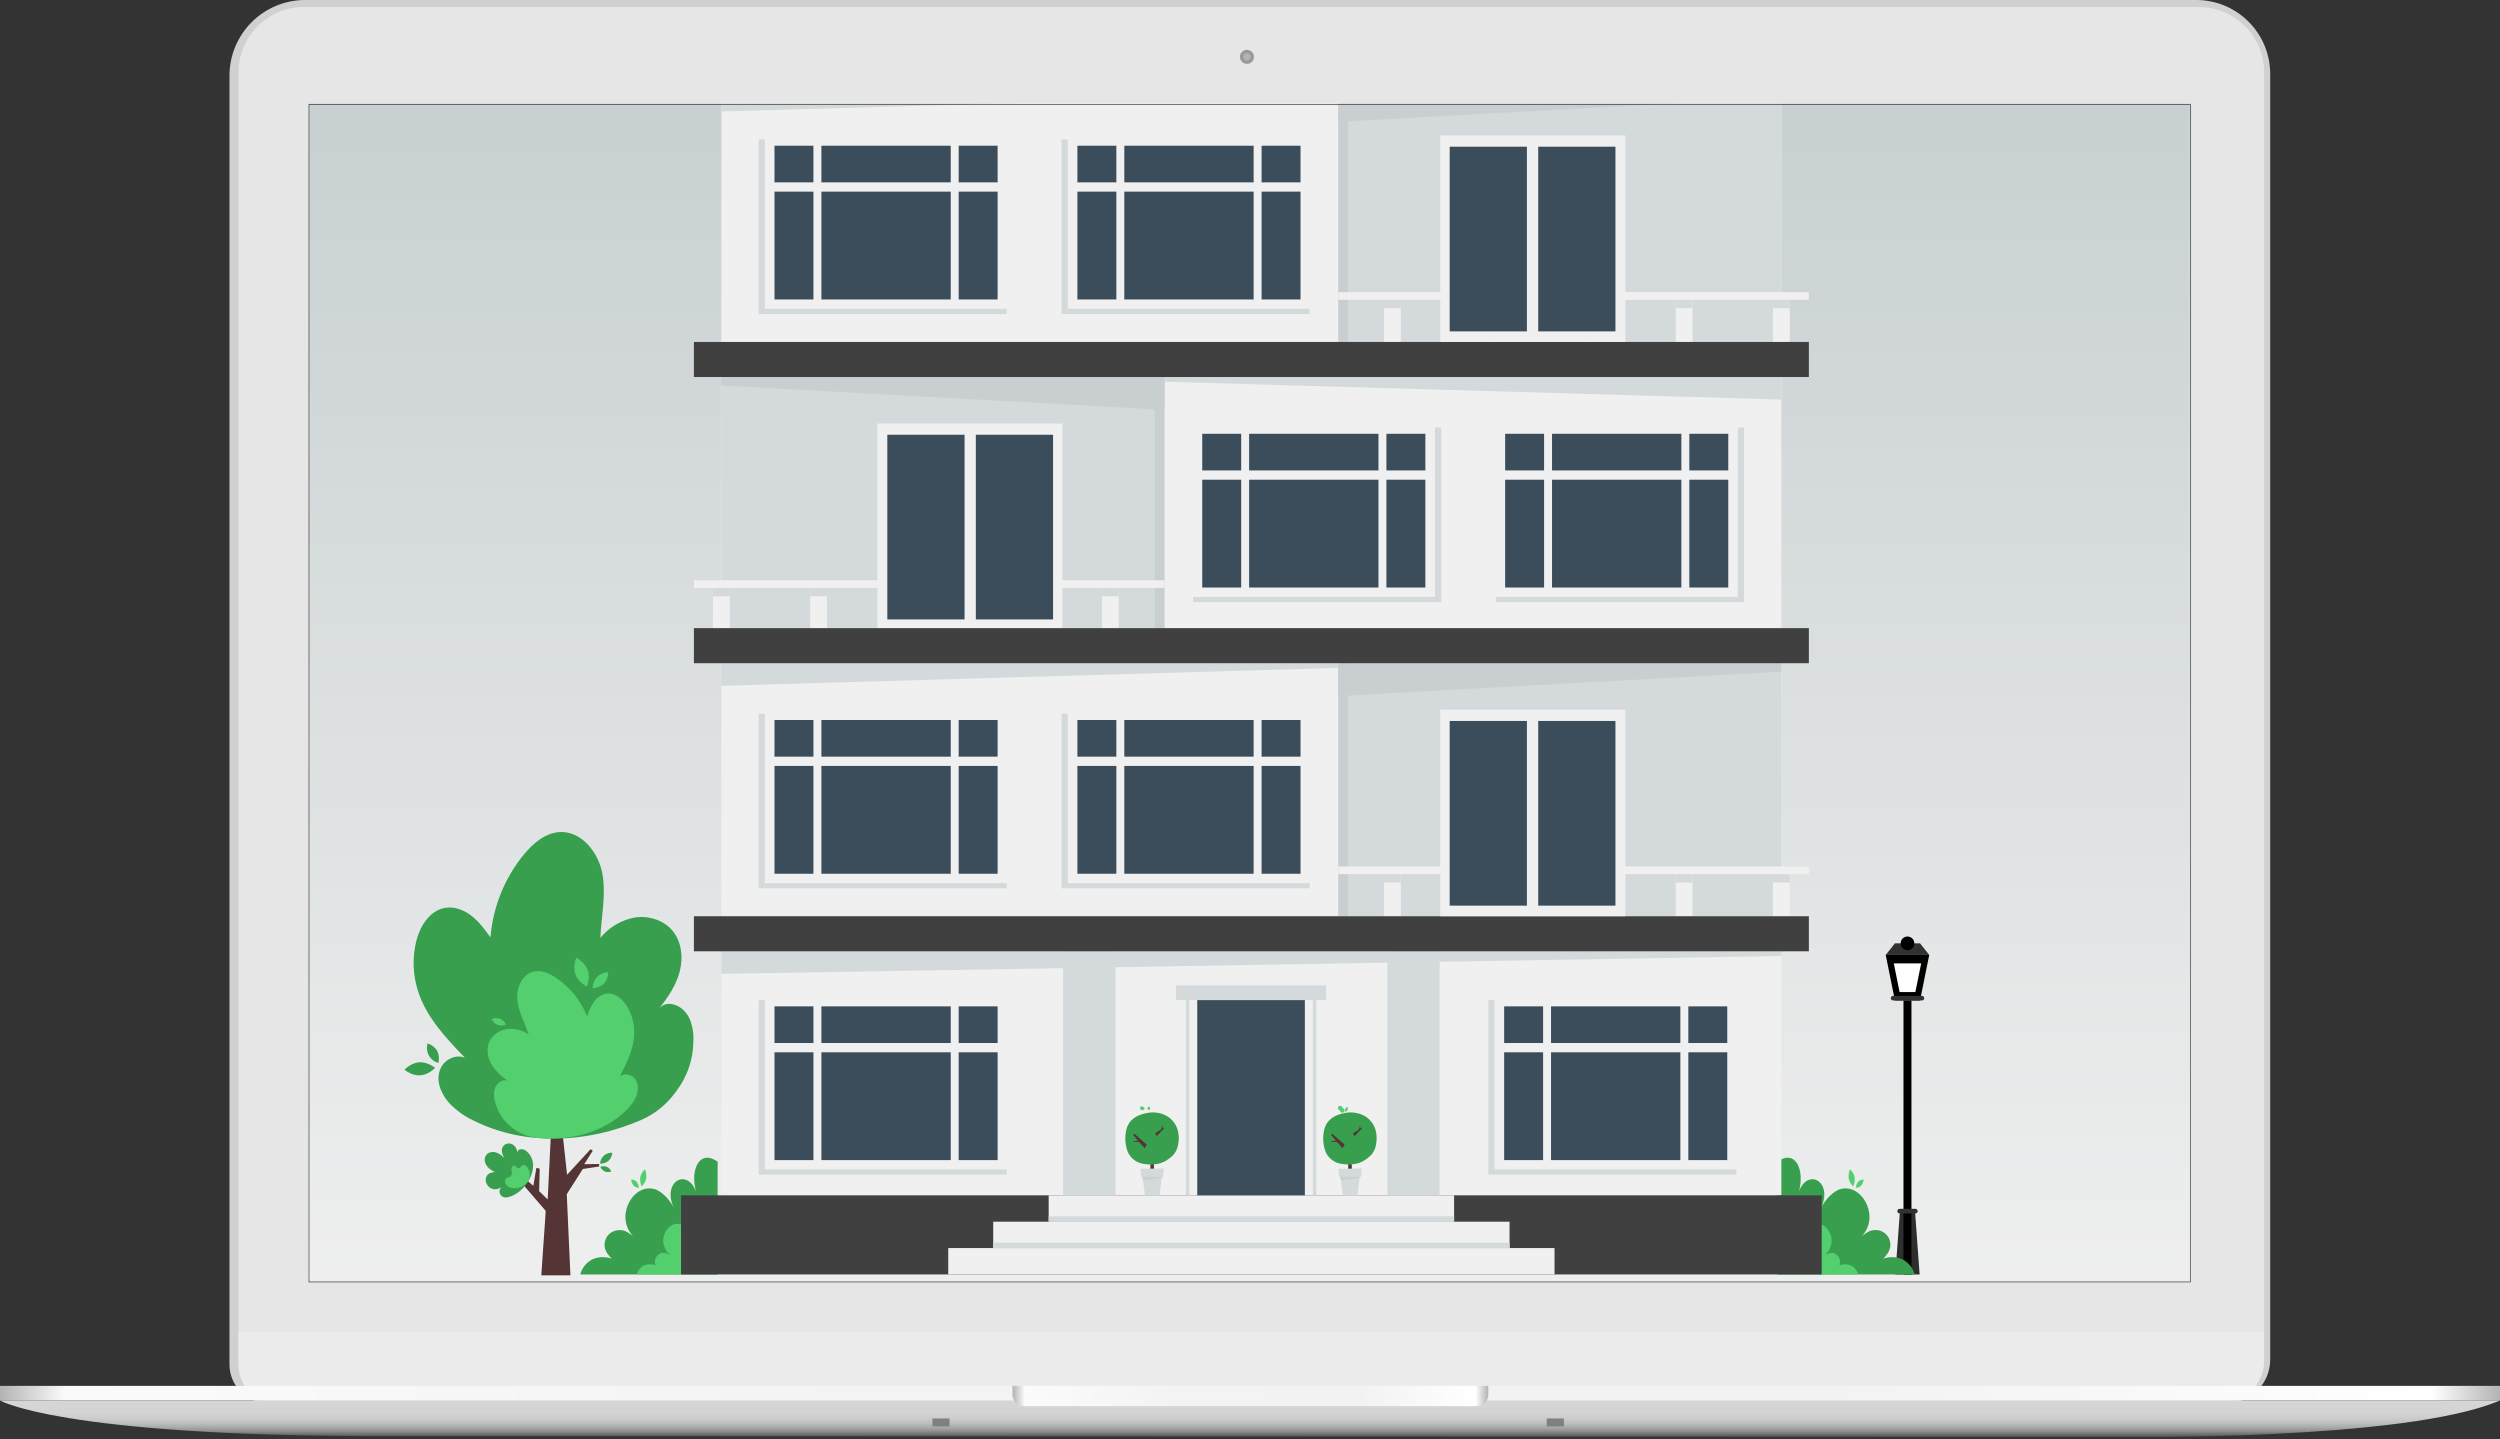 <svg width="1230" height="708" viewBox="0 0 1230 708" fill="none" xmlns="http://www.w3.org/2000/svg">
<rect x="0" y="0" width="1230" height="708" fill="#333333" stroke="none"/>
<path d="M1095.45 690.4H132.006C121.452 690.4 112.9 681.849 112.9 671.294V37.278C112.9 16.684 129.596 0 150.177 0H1080.54C1100.64 0 1116.94 16.3 1116.94 36.402V668.907C1116.94 680.769 1107.33 690.4 1095.45 690.4Z" fill="#D0D0D0"/>
<path d="M1092.58 690.401H136.336C125.853 690.401 117.35 681.897 117.35 671.414V35.623C117.35 17.848 131.754 3.443 149.53 3.443H1081.77C1099.54 3.443 1113.95 17.848 1113.95 35.623V669.027C1113.95 680.83 1104.39 690.401 1092.58 690.401Z" fill="#E6E6E6"/>
<path d="M1092.66 690.4H136.252C125.805 690.4 117.338 681.933 117.338 671.486V655.606H1113.95V669.111C1113.95 680.865 1104.41 690.4 1092.66 690.4Z" fill="#EBEBEB"/>
<mask id="mask0" mask-type="alpha" maskUnits="userSpaceOnUse" x="152" y="51" width="926" height="580">
<path d="M1077.66 51H152.024V630.312H1077.66V51Z" fill="#CED5D7"/>
</mask>
<g mask="url(#mask0)">
<rect x="133" y="30.581" width="963" height="627" fill="url(#paint0_linear)"/>
<path d="M944.456 627.023H932.496L934.762 595.876H942.189L944.456 627.023Z" fill="#2E2E2E"/>
<path d="M940.435 492.237H936.517V627.023H940.435V492.237Z" fill="black"/>
<path d="M944.65 492.237H932.302L927.769 469.825H949.184L944.65 492.237Z" fill="black"/>
<path d="M942.36 488.085H934.592L931.744 473.977H945.219L942.36 488.085Z" fill="white"/>
<path d="M944.65 464.123H932.302L927.769 469.825H949.184L944.65 464.123Z" fill="#313131"/>
<path d="M945.584 492.237H931.402C931.1 492.237 930.81 492.116 930.597 491.903C930.383 491.689 930.263 491.399 930.263 491.096C930.263 490.794 930.383 490.504 930.597 490.29C930.81 490.076 931.1 489.956 931.402 489.956H945.584C945.886 489.956 946.176 490.076 946.389 490.29C946.603 490.504 946.723 490.794 946.723 491.096C946.723 491.399 946.603 491.689 946.389 491.903C946.176 492.116 945.886 492.237 945.584 492.237Z" fill="#313131"/>
<path d="M942.36 597.027H934.614C934.312 597.027 934.023 596.907 933.809 596.693C933.595 596.479 933.475 596.189 933.475 595.887C933.475 595.584 933.595 595.294 933.809 595.08C934.023 594.867 934.312 594.746 934.614 594.746H942.36C942.662 594.746 942.952 594.867 943.166 595.08C943.379 595.294 943.499 595.584 943.499 595.887C943.499 596.189 943.379 596.479 943.166 596.693C942.952 596.907 942.662 597.027 942.36 597.027Z" fill="#313131"/>
<path d="M938.487 467.487C940.343 467.487 941.848 465.981 941.848 464.123C941.848 462.265 940.343 460.758 938.487 460.758C936.631 460.758 935.127 462.265 935.127 464.123C935.127 465.981 936.631 467.487 938.487 467.487Z" fill="black"/>
<path d="M353.065 627.023H285.504C285.927 625.389 286.702 623.868 287.775 622.566C288.847 621.264 290.191 620.212 291.712 619.484C294.735 618.254 298.109 618.205 301.167 619.347C300.597 619.165 299.834 617.99 299.435 617.5C298.415 616.351 297.743 614.935 297.499 613.417C297.255 611.61 297.689 609.777 298.718 608.273C299.526 607.172 300.62 606.312 301.881 605.788C303.141 605.263 304.521 605.093 305.871 605.296H306.259C306.768 605.387 307.265 605.536 307.739 605.741C309.853 606.789 311.724 608.269 313.23 610.086C313.526 610.429 313.822 610.771 314.084 611.136C314.084 611.136 309.699 606.95 308.662 603.779C304.846 594.746 312.911 581.63 322.947 585.337C326.979 587.287 330.271 591.268 332.435 595.967C324.462 582.201 337.721 573.829 342.448 586.215C339.521 576.008 343.883 565.321 352.7 571.32C352.828 571.37 352.954 571.427 353.076 571.491L353.065 627.023Z" fill="#379F4D"/>
<path d="M353.065 627.023H313.264C313.514 626.06 313.971 625.163 314.602 624.395C315.234 623.627 316.025 623.006 316.921 622.575C318.704 621.857 320.691 621.833 322.491 622.507C322.104 621.46 322.105 620.308 322.494 619.262C322.883 618.216 323.633 617.343 324.61 616.804C326.387 615.994 328.38 616.667 330.1 617.671C328.531 616.676 327.389 615.131 326.899 613.337C324.621 608.022 329.405 600.289 335.317 602.479C337.84 603.867 339.814 606.076 340.91 608.741C336.183 600.62 344.02 595.693 346.811 603.038C344.1 595.054 349.328 590.378 353.065 592.18V627.023Z" fill="#54CF6E"/>
<path d="M311.795 583.399C312.14 583.729 312.55 583.985 312.999 584.15C313.448 584.315 313.926 584.385 314.403 584.357C314.288 583.242 313.853 582.184 313.15 581.311C312.803 580.984 312.392 580.731 311.944 580.568C311.495 580.405 311.018 580.336 310.542 580.365C310.658 581.476 311.093 582.53 311.795 583.399Z" fill="#54CF6E"/>
<path d="M342.494 596.229C343.025 597.24 343.927 598.005 345.011 598.362C345.242 597.082 345.112 595.763 344.635 594.553C344.108 593.543 343.209 592.778 342.129 592.42C341.891 593.699 342.018 595.019 342.494 596.229Z" fill="#C9CFD1"/>
<path d="M315.041 579.042C314.813 580.615 315.022 582.221 315.645 583.684C316.788 582.706 317.587 581.387 317.923 579.92C318.151 578.346 317.942 576.74 317.319 575.278C316.176 576.255 315.377 577.575 315.041 579.042Z" fill="#54CF6E"/>
<path d="M874.435 627.023H941.984C941.563 625.39 940.79 623.869 939.72 622.567C938.649 621.265 937.307 620.212 935.788 619.484C932.765 618.254 929.39 618.205 926.333 619.347C926.891 619.165 927.666 617.99 928.065 617.5C929.081 616.348 929.752 614.933 930.001 613.417C930.162 612.29 930.054 611.14 929.686 610.063C929.318 608.985 928.7 608.011 927.884 607.218C927.067 606.426 926.074 605.839 924.987 605.505C923.9 605.171 922.749 605.099 921.629 605.296H921.241C920.729 605.387 920.228 605.536 919.749 605.741C917.641 606.792 915.775 608.272 914.27 610.086C913.974 610.429 913.678 610.771 913.404 611.136C913.404 611.136 917.801 606.95 918.838 603.779C922.642 594.746 914.578 581.63 904.553 585.337C900.521 587.287 897.229 591.268 895.053 595.967C903.084 582.201 889.779 573.829 885.052 586.215C887.968 576.008 883.617 565.321 874.8 571.32C874.675 571.32 874.561 571.434 874.435 571.491V627.023Z" fill="#379F4D"/>
<path d="M874.435 627.023H914.236C913.986 626.06 913.529 625.163 912.898 624.395C912.266 623.627 911.475 623.006 910.579 622.575C908.796 621.857 906.809 621.833 905.009 622.507C905.393 621.459 905.391 620.309 905.003 619.263C904.614 618.217 903.865 617.345 902.89 616.804C901.102 615.994 899.108 616.667 897.4 617.671C898.969 616.679 900.108 615.132 900.589 613.337C902.867 608.022 898.083 600.289 892.171 602.479C889.654 603.874 887.683 606.081 886.578 608.741C891.317 600.62 883.468 595.693 880.689 603.038C883.4 595.054 878.172 590.378 874.435 592.18V627.023Z" fill="#54CF6E"/>
<path d="M915.659 583.398C915.312 583.729 914.9 583.985 914.449 584.15C913.998 584.315 913.519 584.385 913.04 584.356C913.16 583.243 913.595 582.187 914.293 581.311C914.642 580.983 915.054 580.73 915.505 580.567C915.955 580.405 916.434 580.336 916.912 580.365C916.791 581.474 916.356 582.527 915.659 583.398Z" fill="#54CF6E"/>
<path d="M884.995 596.229C884.47 597.241 883.571 598.007 882.489 598.362C882.258 597.082 882.388 595.763 882.865 594.553C883.389 593.541 884.289 592.775 885.371 592.42C885.602 593.7 885.472 595.019 884.995 596.229Z" fill="#C9CFD1"/>
<path d="M912.459 579.042C912.687 580.615 912.478 582.221 911.855 583.684C910.712 582.706 909.913 581.387 909.577 579.92C909.348 578.346 909.557 576.74 910.18 575.278C911.323 576.255 912.122 577.575 912.459 579.042Z" fill="#54CF6E"/>
<path d="M876.44 -97.059H354.91V588.109H876.44V-97.059Z" fill="#F0F0F0"/>
<path d="M896.272 588.097H335.078V627.023H896.272V588.097Z" fill="#404040"/>
<path d="M764.83 614.044H466.531V627.023H764.83V614.044Z" fill="#F0F0F0"/>
<path d="M742.697 601.076H488.664V614.056H742.697V601.076Z" fill="#F0F0F0"/>
<path d="M715.415 588.097H515.946V601.077H715.415V588.097Z" fill="#F0F0F0"/>
<path d="M715.415 598.465H515.946V601.065H715.415V598.465Z" fill="#D4DADC"/>
<path d="M742.697 611.444H488.664V614.044H742.697V611.444Z" fill="#D4DADC"/>
<path d="M876.451 317.68H658.471V450.79H876.451V317.68Z" fill="#D4DADC"/>
<path d="M663.256 317.68H658.471V450.79H663.256V317.68Z" fill="#C9CFD1"/>
<path d="M876.44 470.361L354.91 479.155V468.035H876.44V470.361Z" fill="#D4DADC"/>
<path d="M658.46 328.617L354.91 337.422V326.302H658.46V328.617Z" fill="#D4DADC"/>
<path d="M876.44 330.465L658.46 342.486V326.302H876.44V330.465Z" fill="#C9CFD1"/>
<path d="M689.193 430.055H680.923V450.79H689.193V430.055Z" fill="#F0F0F0"/>
<path d="M784.879 430.055H776.609V450.79H784.879V430.055Z" fill="#F0F0F0"/>
<path d="M880.575 430.055H872.305V450.79H880.575V430.055Z" fill="#F0F0F0"/>
<path d="M832.732 430.055H824.462V450.79H832.732V430.055Z" fill="#F0F0F0"/>
<path d="M737.036 430.055H728.766V450.79H737.036V430.055Z" fill="#F0F0F0"/>
<path d="M689.193 430.055H680.923V434.195H689.193V430.055Z" fill="#D4DADC"/>
<path d="M784.879 430.055H776.609V434.195H784.879V430.055Z" fill="#D4DADC"/>
<path d="M880.575 430.055H872.305V434.195H880.575V430.055Z" fill="#D4DADC"/>
<path d="M832.732 430.055H824.462V434.195H832.732V430.055Z" fill="#D4DADC"/>
<path d="M737.036 430.055H728.766V434.195H737.036V430.055Z" fill="#D4DADC"/>
<path d="M889.961 426.303H658.471V430.055H889.961V426.303Z" fill="#F0F0F0"/>
<path d="M548.809 468.035H523.054V588.097H548.809V468.035Z" fill="#D4DADC"/>
<path d="M708.307 468.035H682.552V588.097H708.307V468.035Z" fill="#D4DADC"/>
<path d="M354.91 309.97H572.89V176.86L354.91 176.86V309.97Z" fill="#D4DADC"/>
<path d="M568.106 309.97H572.89V176.86H568.106V309.97Z" fill="#C9CFD1"/>
<path d="M572.89 187.809L876.44 196.602V185.482H572.89V187.809Z" fill="#D4DADC"/>
<path d="M354.91 189.645L572.89 201.677V185.482H354.91V189.645Z" fill="#C9CFD1"/>
<path d="M542.157 309.97H550.427V289.235H542.157V309.97Z" fill="#F0F0F0"/>
<path d="M446.472 309.97H454.742V289.235H446.472V309.97Z" fill="#F0F0F0"/>
<path d="M350.786 309.97H359.056V289.235H350.786V309.97Z" fill="#F0F0F0"/>
<path d="M398.618 309.97H406.888V289.235H398.618V309.97Z" fill="#F0F0F0"/>
<path d="M494.326 309.97H502.596V289.235H494.326V309.97Z" fill="#F0F0F0"/>
<path d="M542.157 293.375H550.427V289.235H542.157V293.375Z" fill="#D4DADC"/>
<path d="M446.472 293.375H454.742V289.235H446.472V293.375Z" fill="#D4DADC"/>
<path d="M350.786 293.375H359.056V289.235H350.786V293.375Z" fill="#D4DADC"/>
<path d="M398.618 293.375H406.888V289.235H398.618V293.375Z" fill="#D4DADC"/>
<path d="M494.326 293.375H502.596V289.235H494.326V293.375Z" fill="#D4DADC"/>
<path d="M341.4 289.247H572.89V285.495H341.4V289.247Z" fill="#F0F0F0"/>
<path d="M431.675 309.97H522.735V208.384H431.675V309.97Z" fill="#F0F0F0"/>
<path d="M436.561 304.758H474.562V213.893H436.561V304.758Z" fill="#3B4D5A"/>
<path d="M480.11 304.758H518.11V213.893H480.11V304.758Z" fill="#3B4D5A"/>
<path d="M831.149 289.064H850.309V236.019H831.149V289.064Z" fill="#3B4D5A"/>
<path d="M831.149 231.457H850.309V213.425H831.149V231.457Z" fill="#3B4D5A"/>
<path d="M763.6 289.064H827.23V236.019H763.6V289.064Z" fill="#3B4D5A"/>
<path d="M763.6 231.457H827.23V213.425H763.6V231.457Z" fill="#3B4D5A"/>
<path d="M740.533 289.064H759.693V236.019H740.533V289.064Z" fill="#3B4D5A"/>
<path d="M740.533 231.457H759.693V213.425H740.533V231.457Z" fill="#3B4D5A"/>
<path d="M855.036 210.323H858.1V296.25H736.022V293.661H855.036V210.323Z" fill="#D4DADC"/>
<path d="M682.119 289.064H701.279V236.019H682.119V289.064Z" fill="#3B4D5A"/>
<path d="M682.119 231.457H701.279V213.425H682.119V231.457Z" fill="#3B4D5A"/>
<path d="M614.57 289.064H678.201V236.019H614.57V289.064Z" fill="#3B4D5A"/>
<path d="M614.57 231.457H678.201V213.425H614.57V231.457Z" fill="#3B4D5A"/>
<path d="M591.503 289.064H610.663V236.019H591.503V289.064Z" fill="#3B4D5A"/>
<path d="M591.503 231.457H610.663V213.425H591.503V231.457Z" fill="#3B4D5A"/>
<path d="M706.018 210.323H709.071V296.25H587.004V293.661H706.018V210.323Z" fill="#D4DADC"/>
<path d="M889.961 309.046H341.4V326.302H889.961V309.046Z" fill="#404040"/>
<path d="M889.961 450.79H341.4V468.046H889.961V450.79Z" fill="#404040"/>
<path d="M565.885 576.795L566.374 563.987H567.274L567.844 576.555L565.885 576.795Z" fill="#543434"/>
<path d="M570.521 588.097H563.287L561.875 576.795H571.933L570.521 588.097Z" fill="#D4DADC"/>
<path d="M561.134 575.038L561.465 578.973L572.184 579.133L572.731 574.879L561.134 575.038Z" fill="#D4DADC"/>
<path d="M562.08 578.985L571.648 579.121L571.603 579.509L562.342 580.616L562.08 578.985Z" fill="#C9CFD1"/>
<path d="M565.702 546.046C565.576 546.098 565.439 546.118 565.303 546.105C565.167 546.091 565.036 546.044 564.923 545.968C564.809 545.892 564.716 545.789 564.652 545.668C564.588 545.548 564.554 545.413 564.554 545.276C564.554 545.14 564.588 545.005 564.652 544.884C564.716 544.764 564.809 544.661 564.923 544.585C565.036 544.509 565.167 544.462 565.303 544.448C565.439 544.434 565.576 544.455 565.702 544.507C565.88 545.004 565.88 545.549 565.702 546.046Z" fill="#54CF6E"/>
<path d="M563.173 545.168C563.16 545.354 563.102 545.534 563.003 545.692C562.905 545.851 562.769 545.982 562.608 546.076C562.446 546.169 562.265 546.221 562.079 546.228C561.893 546.235 561.708 546.196 561.54 546.115C561.372 546.033 561.227 545.912 561.117 545.761C561.007 545.611 560.936 545.436 560.91 545.251C560.883 545.066 560.902 544.878 560.965 544.703C561.028 544.527 561.133 544.37 561.271 544.244C561.991 544.328 562.662 544.654 563.173 545.168Z" fill="#54CF6E"/>
<path d="M575.715 564.021C575.188 564.027 574.674 563.854 574.257 563.531C574.423 563.325 574.629 563.155 574.862 563.032C575.096 562.908 575.352 562.834 575.615 562.812C575.878 562.791 576.143 562.824 576.393 562.908C576.643 562.992 576.874 563.126 577.071 563.303C576.712 563.687 576.234 563.94 575.715 564.021Z" fill="#C9CFD1"/>
<path d="M575.328 561.364C575.02 562.023 574.498 562.558 573.847 562.88C573.692 562.551 573.606 562.194 573.592 561.831C573.579 561.467 573.639 561.105 573.769 560.765C573.898 560.426 574.095 560.116 574.348 559.854C574.6 559.592 574.902 559.384 575.237 559.242C575.503 559.919 575.535 560.666 575.328 561.364Z" fill="#C9CFD1"/>
<path d="M579.543 556.425C579.15 554.792 578.411 553.264 577.375 551.943C576.339 550.622 575.031 549.541 573.539 548.772C570.63 547.352 567.329 546.95 564.165 547.632C559.369 548.499 555.348 550.848 554.152 555.866C553.329 559.427 553.55 563.15 554.79 566.587C555.417 568.067 556.391 569.375 557.627 570.401C558.864 571.427 560.328 572.141 561.898 572.484C565.759 573.294 570.555 573.134 573.915 570.91C575.162 570.145 576.31 569.23 577.333 568.184C578.641 566.643 579.469 564.752 579.713 562.744C580.099 560.649 580.041 558.496 579.543 556.425Z" fill="#379F4D"/>
<path d="M563.196 564.922L560.451 561.865L557.546 561.706V561.432L559.904 561.261L557.546 558.352L558.07 557.771L564.21 563.165L563.196 564.922Z" fill="#543434"/>
<path d="M568.254 557.657L571.261 555.65L571.763 553.711L571.911 553.756L571.876 555.193L572.549 554.692L572.731 555.079L569.154 558.923L568.254 557.657Z" fill="#543434"/>
<path d="M663.221 576.795L663.711 563.987H664.611L665.192 576.555L663.221 576.795Z" fill="#543434"/>
<path d="M667.869 588.097H660.624L659.223 576.795H669.282L667.869 588.097Z" fill="#D4DADC"/>
<path d="M658.483 575.038L658.813 578.973L669.521 579.133L670.079 574.879L658.483 575.038Z" fill="#D4DADC"/>
<path d="M659.417 578.985L668.985 579.121L668.94 579.509L659.69 580.616L659.417 578.985Z" fill="#C9CFD1"/>
<path d="M663.039 546.046C662.796 546.523 662.392 546.898 661.9 547.107C661.728 546.608 661.728 546.066 661.9 545.567C662.144 545.091 662.547 544.716 663.039 544.507C663.211 545.006 663.211 545.548 663.039 546.046Z" fill="#54CF6E"/>
<path d="M660.499 545.168C660.718 545.19 660.926 545.275 661.098 545.413C661.27 545.551 661.398 545.736 661.467 545.946C661.536 546.155 661.543 546.38 661.487 546.593C661.431 546.806 661.314 546.999 661.151 547.147C660.988 547.295 660.786 547.393 660.569 547.429C660.351 547.464 660.128 547.436 659.927 547.347C659.725 547.259 659.554 547.113 659.433 546.929C659.312 546.745 659.247 546.529 659.246 546.309C659.027 546.287 658.819 546.202 658.647 546.064C658.475 545.926 658.347 545.741 658.278 545.531C658.209 545.322 658.202 545.097 658.258 544.884C658.314 544.671 658.431 544.478 658.594 544.33C658.756 544.182 658.959 544.084 659.176 544.048C659.394 544.013 659.616 544.041 659.818 544.13C660.02 544.218 660.191 544.364 660.312 544.548C660.433 544.732 660.498 544.948 660.499 545.168Z" fill="#54CF6E"/>
<path d="M673.029 564.021C672.502 564.024 671.989 563.852 671.571 563.53C671.93 563.139 672.413 562.885 672.938 562.812C673.462 562.804 673.973 562.977 674.385 563.302C674.026 563.687 673.549 563.94 673.029 564.021Z" fill="#C9CFD1"/>
<path d="M672.665 561.364C672.36 562.021 671.842 562.556 671.195 562.881C670.928 562.207 670.9 561.462 671.116 560.771C671.031 560.565 671.008 560.338 671.051 560.12C671.093 559.901 671.198 559.7 671.354 559.54C671.509 559.381 671.707 559.271 671.925 559.223C672.142 559.175 672.368 559.192 672.576 559.271C672.784 559.351 672.964 559.49 673.094 559.67C673.223 559.851 673.298 560.066 673.307 560.288C673.317 560.511 673.261 560.731 673.147 560.922C673.033 561.113 672.865 561.267 672.665 561.364Z" fill="#C9CFD1"/>
<path d="M676.891 556.425C676.497 554.791 675.755 553.262 674.717 551.942C673.679 550.621 672.369 549.54 670.876 548.772C667.967 547.351 664.666 546.949 661.501 547.632C656.717 548.498 652.696 550.848 651.5 555.866C650.671 559.426 650.893 563.151 652.138 566.587C652.764 568.068 653.737 569.377 654.974 570.403C656.211 571.429 657.676 572.143 659.246 572.483C663.096 573.293 667.892 573.134 671.264 570.91C672.511 570.145 673.658 569.23 674.681 568.184C675.998 566.649 676.828 564.754 677.062 562.743C677.442 560.648 677.384 558.497 676.891 556.425Z" fill="#379F4D"/>
<path d="M660.533 564.922L657.799 561.865L654.883 561.706V561.432L657.253 561.261L654.883 558.352L655.407 557.771L661.558 563.165L660.533 564.922Z" fill="#543434"/>
<path d="M665.591 557.657L668.609 555.65L669.111 553.711L669.247 553.756L669.213 555.193L669.885 554.692L670.079 555.079L666.491 558.923L665.591 557.657Z" fill="#543434"/>
<path d="M799.687 349.193H708.626V450.779H799.687V349.193Z" fill="#F0F0F0"/>
<path d="M794.8 354.712H756.799V445.578H794.8V354.712Z" fill="#3B4D5A"/>
<path d="M751.24 354.712H713.24V445.578H751.24V354.712Z" fill="#3B4D5A"/>
<path d="M400.212 517.727H381.052V570.773H400.212V517.727Z" fill="#3B4D5A"/>
<path d="M400.212 495.133H381.052V513.165H400.212V495.133Z" fill="#3B4D5A"/>
<path d="M467.762 517.727H404.131V570.773H467.762V517.727Z" fill="#3B4D5A"/>
<path d="M467.762 495.133H404.131V513.165H467.762V495.133Z" fill="#3B4D5A"/>
<path d="M490.829 517.727H471.669V570.773H490.829V517.727Z" fill="#3B4D5A"/>
<path d="M490.829 495.133H471.669V513.165H490.829V495.133Z" fill="#3B4D5A"/>
<path d="M376.314 492.031H373.261V577.958H495.328V575.369H376.314V492.031Z" fill="#D4DADC"/>
<path d="M400.212 376.839H381.052V429.884H400.212V376.839Z" fill="#3B4D5A"/>
<path d="M400.212 354.245H381.052V372.277H400.212V354.245Z" fill="#3B4D5A"/>
<path d="M467.762 376.839H404.131V429.884H467.762V376.839Z" fill="#3B4D5A"/>
<path d="M467.762 354.245H404.131V372.277H467.762V354.245Z" fill="#3B4D5A"/>
<path d="M490.829 376.839H471.669V429.884H490.829V376.839Z" fill="#3B4D5A"/>
<path d="M490.829 354.245H471.669V372.277H490.829V354.245Z" fill="#3B4D5A"/>
<path d="M376.314 351.143H373.261V437.07H495.328V434.481H376.314V351.143Z" fill="#D4DADC"/>
<path d="M549.242 376.839H530.082V429.884H549.242V376.839Z" fill="#3B4D5A"/>
<path d="M549.242 354.245H530.082V372.277H549.242V354.245Z" fill="#3B4D5A"/>
<path d="M616.791 376.839H553.161V429.884H616.791V376.839Z" fill="#3B4D5A"/>
<path d="M616.791 354.245H553.161V372.277H616.791V354.245Z" fill="#3B4D5A"/>
<path d="M639.858 376.839H620.698V429.884H639.858V376.839Z" fill="#3B4D5A"/>
<path d="M639.858 354.245H620.698V372.277H639.858V354.245Z" fill="#3B4D5A"/>
<path d="M525.344 351.143H522.291V437.07H644.358V434.481H525.344V351.143Z" fill="#D4DADC"/>
<path d="M876.451 35.127H658.471V168.237H876.451V35.127Z" fill="#D4DADC"/>
<path d="M663.256 35.127H658.471V168.237H663.256V35.127Z" fill="#C9CFD1"/>
<path d="M658.46 46.076L354.91 54.87V43.75H658.46V46.076Z" fill="#D4DADC"/>
<path d="M876.44 47.913L658.46 59.934V43.75H876.44V47.913Z" fill="#C9CFD1"/>
<path d="M689.193 147.503H680.923V168.238H689.193V147.503Z" fill="#F0F0F0"/>
<path d="M784.879 147.503H776.609V168.238H784.879V147.503Z" fill="#F0F0F0"/>
<path d="M880.575 147.503H872.305V168.238H880.575V147.503Z" fill="#F0F0F0"/>
<path d="M832.732 147.503H824.462V168.238H832.732V147.503Z" fill="#F0F0F0"/>
<path d="M737.036 147.503H728.766V168.238H737.036V147.503Z" fill="#F0F0F0"/>
<path d="M689.193 147.503H680.923V151.643H689.193V147.503Z" fill="#D4DADC"/>
<path d="M784.879 147.503H776.609V151.643H784.879V147.503Z" fill="#D4DADC"/>
<path d="M880.575 147.503H872.305V151.643H880.575V147.503Z" fill="#D4DADC"/>
<path d="M832.732 147.503H824.462V151.643H832.732V147.503Z" fill="#D4DADC"/>
<path d="M737.036 147.503H728.766V151.643H737.036V147.503Z" fill="#D4DADC"/>
<path d="M889.961 143.75H658.471V147.503H889.961V143.75Z" fill="#F0F0F0"/>
<path d="M889.961 168.237H341.4V185.493H889.961V168.237Z" fill="#404040"/>
<path d="M799.687 66.64H708.626V168.226H799.687V66.64Z" fill="#F0F0F0"/>
<path d="M794.8 72.171H756.799V163.037H794.8V72.171Z" fill="#3B4D5A"/>
<path d="M751.24 72.171H713.24V163.037H751.24V72.171Z" fill="#3B4D5A"/>
<path d="M400.212 94.286H381.052V147.332H400.212V94.286Z" fill="#3B4D5A"/>
<path d="M400.212 71.692H381.052V89.724H400.212V71.692Z" fill="#3B4D5A"/>
<path d="M467.762 94.286H404.131V147.332H467.762V94.286Z" fill="#3B4D5A"/>
<path d="M467.762 71.692H404.131V89.724H467.762V71.692Z" fill="#3B4D5A"/>
<path d="M490.829 94.286H471.669V147.332H490.829V94.286Z" fill="#3B4D5A"/>
<path d="M490.829 71.692H471.669V89.724H490.829V71.692Z" fill="#3B4D5A"/>
<path d="M376.314 68.59H373.261V154.517H495.328V151.928H376.314V68.59Z" fill="#D4DADC"/>
<path d="M549.242 94.286H530.082V147.332H549.242V94.286Z" fill="#3B4D5A"/>
<path d="M549.242 71.692H530.082V89.724H549.242V71.692Z" fill="#3B4D5A"/>
<path d="M616.791 94.286H553.161V147.332H616.791V94.286Z" fill="#3B4D5A"/>
<path d="M616.791 71.692H553.161V89.724H616.791V71.692Z" fill="#3B4D5A"/>
<path d="M639.858 94.286H620.698V147.332H639.858V94.286Z" fill="#3B4D5A"/>
<path d="M639.858 71.692H620.698V89.724H639.858V71.692Z" fill="#3B4D5A"/>
<path d="M525.344 68.59H522.291V154.517H644.358V151.928H525.344V68.59Z" fill="#D4DADC"/>
<path d="M759.203 517.727H740.043V570.773H759.203V517.727Z" fill="#3B4D5A"/>
<path d="M759.203 495.133H740.043V513.165H759.203V495.133Z" fill="#3B4D5A"/>
<path d="M826.741 517.727H763.11V570.773H826.741V517.727Z" fill="#3B4D5A"/>
<path d="M826.741 495.133H763.11V513.165H826.741V495.133Z" fill="#3B4D5A"/>
<path d="M849.819 517.727H830.659V570.773H849.819V517.727Z" fill="#3B4D5A"/>
<path d="M849.819 495.133H830.659V513.165H849.819V495.133Z" fill="#3B4D5A"/>
<path d="M735.304 492.031H732.252V577.958H854.319V575.369H735.304V492.031Z" fill="#D4DADC"/>
<path d="M641.988 492.031H589.054V588.097H641.988V492.031Z" fill="#3B4D5A"/>
<path d="M585.158 492.031H583.472V588.097H585.158V492.031Z" fill="#D4DADC"/>
<path d="M647.582 492.031H645.896V588.097H647.582V492.031Z" fill="#D4DADC"/>
<path d="M652.491 484.778H578.552V492.031H652.491V484.778Z" fill="#D4DADC"/>
<path d="M266.321 627.457L268.509 595.762L250.989 575.449L252.06 574.582L262.392 583.433L263.907 574.582L265.535 575.004L265.251 586.044L269.465 590.128L271.06 557.748L262.483 547.118L263.439 546.297L272.313 553.403L272.894 536.477H275.206L276.744 557.292L278.988 577.992L290.55 565.424L291.644 566.142L287.429 572.792L294.776 572.689V573.921L286.746 575.141L278.852 587.527L280.64 627.457H266.321Z" fill="#543434"/>
<path d="M341.104 512.812C341.413 508.851 340.785 504.873 339.27 501.201C337.618 497.62 334.383 494.575 330.476 494.016C329.353 493.803 328.193 493.885 327.111 494.255C326.029 494.624 325.061 495.269 324.302 496.126C328.71 490.651 332.731 484.641 334.463 477.82C336.194 471 335.34 463.199 330.806 457.816C326.444 452.638 319.153 450.414 312.455 451.395C305.746 452.599 299.687 456.163 295.369 461.443C295.847 450.847 298.285 440.172 296.348 429.748C294.412 419.323 286.096 408.899 275.56 409.366C268.395 409.686 262.357 414.83 257.789 420.372C248.271 431.976 242.52 446.214 241.306 461.18C238.55 457.394 235.759 453.55 232.08 450.665C228.4 447.779 223.673 445.897 219.06 446.65C211.462 447.893 206.632 455.626 204.787 463.096C202.816 471.13 203.1 479.553 205.607 487.435C209.685 500.426 219.379 510.69 228.776 520.442C224.459 518.514 219.003 521.115 216.918 525.357C214.07 531.14 216.781 537.789 220.723 542.374C224.188 546.13 228.356 549.169 232.991 551.316C258.473 564.124 289.491 562.276 315.212 551.122C324.758 546.982 331.421 540.139 336.502 530.98V530.878C339.431 525.301 341.007 519.112 341.104 512.812Z" fill="#379F4D"/>
<path d="M259.259 566.576C258.063 565.196 254.554 564.648 254.611 567.169C253.575 559.368 243.414 562.333 248.153 569.769C240.338 561.649 233.413 572.05 243.528 576.681C234.939 576.852 239.735 589.135 247.276 583.786C244.223 585.622 246.136 589.648 249.451 589.124C258.2 587.664 267.142 573.692 259.259 566.576Z" fill="#379F4D"/>
<path d="M243.995 543.56C243.199 541.507 242.895 539.296 243.106 537.105C243.222 536.009 243.605 534.959 244.22 534.047C244.836 533.134 245.666 532.386 246.638 531.87C247.201 531.575 247.832 531.433 248.467 531.457C249.102 531.481 249.72 531.67 250.26 532.007C246.938 529.93 244.099 527.165 241.933 523.897C239.917 520.544 239.131 516.256 240.691 512.675C241.502 510.971 242.724 509.498 244.248 508.388C245.772 507.279 247.549 506.569 249.417 506.322C253.185 505.885 256.986 506.807 260.136 508.922C258.2 503.368 255.204 498.076 254.566 492.225C253.928 486.374 256.662 479.508 262.369 478.06C266.23 477.09 270.251 478.858 273.566 481.071C280.486 485.715 285.823 492.364 288.864 500.129C289.607 497.638 290.692 495.262 292.088 493.069C292.791 491.972 293.712 491.031 294.794 490.305C295.876 489.579 297.095 489.084 298.376 488.849C302.613 488.29 306.418 491.632 308.628 495.316C310.939 499.278 312.121 503.799 312.045 508.386C311.92 515.925 308.4 522.939 304.96 529.657C306.942 527.935 310.257 528.448 312.045 530.376C314.483 532.987 314.107 536.956 312.74 540.036C311.498 542.587 309.763 544.866 307.637 546.742C296.132 557.634 279.341 561.569 263.884 559.801C258.346 559.102 253.215 556.522 249.349 552.49C246.886 549.977 245.052 546.918 243.995 543.56Z" fill="#54CF6E"/>
<path d="M215.107 517.009C215.976 518.864 216.185 520.96 215.699 522.951C214.708 522.69 213.78 522.229 212.971 521.598C212.162 520.967 211.49 520.178 210.994 519.279C210.499 518.38 210.191 517.39 210.09 516.369C209.988 515.347 210.094 514.315 210.403 513.336C212.343 513.988 214.002 515.284 215.107 517.009Z" fill="#379F4D"/>
<path d="M206.347 522.62C210.505 522.381 214.059 525.403 214.059 525.403C214.059 525.403 210.881 528.825 206.723 529.075C202.565 529.326 199 526.293 199 526.293C199 526.293 202.19 522.871 206.347 522.62Z" fill="#379F4D"/>
<path d="M297.556 576.373C296.585 575.882 295.806 575.079 295.346 574.092C295.848 573.872 296.39 573.757 296.938 573.754C297.486 573.751 298.029 573.859 298.534 574.073C299.039 574.286 299.496 574.6 299.876 574.995C300.256 575.391 300.552 575.859 300.745 576.373C299.713 576.735 298.588 576.735 297.556 576.373Z" fill="#379F4D"/>
<path d="M299.401 571.138C298.218 572.062 296.755 572.553 295.255 572.529C295.28 571.777 295.458 571.037 295.777 570.355C296.096 569.674 296.549 569.064 297.111 568.563C297.672 568.062 298.329 567.68 299.042 567.44C299.754 567.201 300.508 567.108 301.258 567.169C301.108 568.665 300.453 570.065 299.401 571.138Z" fill="#379F4D"/>
<path d="M297.123 483.968C295.6 485.33 293.66 486.134 291.621 486.249C291.582 485.222 291.752 484.199 292.121 483.24C292.489 482.281 293.048 481.407 293.764 480.671C294.48 479.936 295.338 479.353 296.285 478.959C297.232 478.565 298.25 478.368 299.276 478.379C299.213 480.433 298.454 482.404 297.123 483.968Z" fill="#54CF6E"/>
<path d="M245.988 501.201C247.276 501.799 248.324 502.816 248.961 504.087C248.318 504.392 247.62 504.563 246.909 504.59C246.199 504.618 245.489 504.5 244.825 504.246C244.161 503.991 243.555 503.604 243.044 503.108C242.533 502.612 242.128 502.018 241.853 501.361C243.174 500.839 244.632 500.783 245.988 501.201Z" fill="#54CF6E"/>
<path d="M289.149 477.193C290.596 481.105 288.728 485.393 288.728 485.393C288.728 485.393 284.536 483.341 283.089 479.429C281.643 475.517 283.522 471.228 283.522 471.228C283.522 471.228 287.76 473.281 289.149 477.193Z" fill="#54CF6E"/>
<path d="M254.19 584.493C253.434 584.593 252.668 584.593 251.912 584.493C250.845 584.393 249.856 583.892 249.144 583.09C248.841 582.727 248.632 582.295 248.534 581.831C248.437 581.368 248.455 580.888 248.586 580.433C249.041 579.167 250.693 579.475 251.456 578.517C251.812 577.946 251.93 577.258 251.786 576.601C251.632 575.951 251.601 575.278 251.695 574.616C251.746 574.28 251.922 573.975 252.189 573.763C252.455 573.552 252.792 573.449 253.131 573.476C253.62 573.59 253.928 574.069 254.27 574.411C254.362 574.524 254.476 574.617 254.605 574.683C254.735 574.75 254.876 574.789 255.021 574.799C256.252 574.799 256.537 572.94 257.824 573.168C259.111 573.396 259.942 574.822 260.307 575.996C260.647 577.021 260.721 578.116 260.521 579.178C260.322 580.239 259.856 581.233 259.168 582.064C257.872 583.47 256.095 584.337 254.19 584.493Z" fill="#54CF6E"/>
</g>
<path d="M1077.66 51.419H152.024V630.731H1077.66V51.419Z" stroke="black" stroke-width="0.25" stroke-miterlimit="10"/>
<path d="M613.495 31.412C615.402 31.412 616.949 29.866 616.949 27.958C616.949 26.05 615.402 24.504 613.495 24.504C611.587 24.504 610.04 26.05 610.04 27.958C610.04 29.866 611.587 31.412 613.495 31.412Z" fill="#999999"/>
<path d="M615.33 27.959C615.33 28.978 614.502 29.794 613.495 29.794C612.487 29.794 611.66 28.966 611.66 27.959C611.66 26.939 612.487 26.124 613.495 26.124C614.502 26.124 615.33 26.939 615.33 27.959Z" fill="#B3B3B3"/>
<path d="M1229.99 681.848H0V689.045H1229.99V681.848Z" fill="url(#paint1_linear)"/>
<path d="M0 689.045C0 689.045 29.385 706.389 184.312 706.581L1042.09 706.977C1042.09 706.977 1183.22 709.075 1230 689.033H0V689.045Z" fill="url(#paint2_linear)"/>
<path d="M726.622 691.803H503.761C500.667 691.803 498.148 689.296 498.148 686.19V681.86H732.236V686.19C732.236 689.284 729.729 691.803 726.622 691.803Z" fill="url(#paint3_linear)"/>
<path d="M467.168 697.897H458.772V701.795H467.168V697.897Z" fill="#808080"/>
<path d="M769.417 697.897H761.021V701.795H769.417V697.897Z" fill="#808080"/>
<defs>
<linearGradient id="paint0_linear" x1="614.5" y1="30.581" x2="614.5" y2="657.581" gradientUnits="userSpaceOnUse">
<stop stop-color="#C7CFD1"/>
<stop offset="1" stop-color="#F0F0F0"/>
</linearGradient>
<linearGradient id="paint1_linear" x1="0" y1="685.452" x2="1229.99" y2="685.452" gradientUnits="userSpaceOnUse">
<stop stop-color="#B3B3B3"/>
<stop offset="0.026" stop-color="#FBFBFB"/>
<stop offset="0.347" stop-color="#F3F3F3"/>
<stop offset="0.73" stop-color="#F2F2F2"/>
<stop offset="0.973" stop-color="white"/>
<stop offset="1" stop-color="#B3B3B3"/>
</linearGradient>
<linearGradient id="paint2_linear" x1="614.994" y1="707.055" x2="614.994" y2="689.051" gradientUnits="userSpaceOnUse">
<stop stop-color="#4D4D4D"/>
<stop offset="0.012" stop-color="#535353"/>
<stop offset="0.092" stop-color="#767676"/>
<stop offset="0.18" stop-color="#949494"/>
<stop offset="0.277" stop-color="#ACACAC"/>
<stop offset="0.385" stop-color="#BFBFBF"/>
<stop offset="0.512" stop-color="#CCCCCC"/>
<stop offset="0.675" stop-color="#D4D4D4"/>
<stop offset="1" stop-color="#D6D6D6"/>
</linearGradient>
<linearGradient id="paint3_linear" x1="498.152" y1="686.826" x2="732.236" y2="686.826" gradientUnits="userSpaceOnUse">
<stop stop-color="#B3B3B3"/>
<stop offset="0.026" stop-color="#FBFBFB"/>
<stop offset="0.347" stop-color="#F3F3F3"/>
<stop offset="0.73" stop-color="#F2F2F2"/>
<stop offset="0.973" stop-color="white"/>
<stop offset="1" stop-color="#B3B3B3"/>
</linearGradient>
</defs>
</svg>
